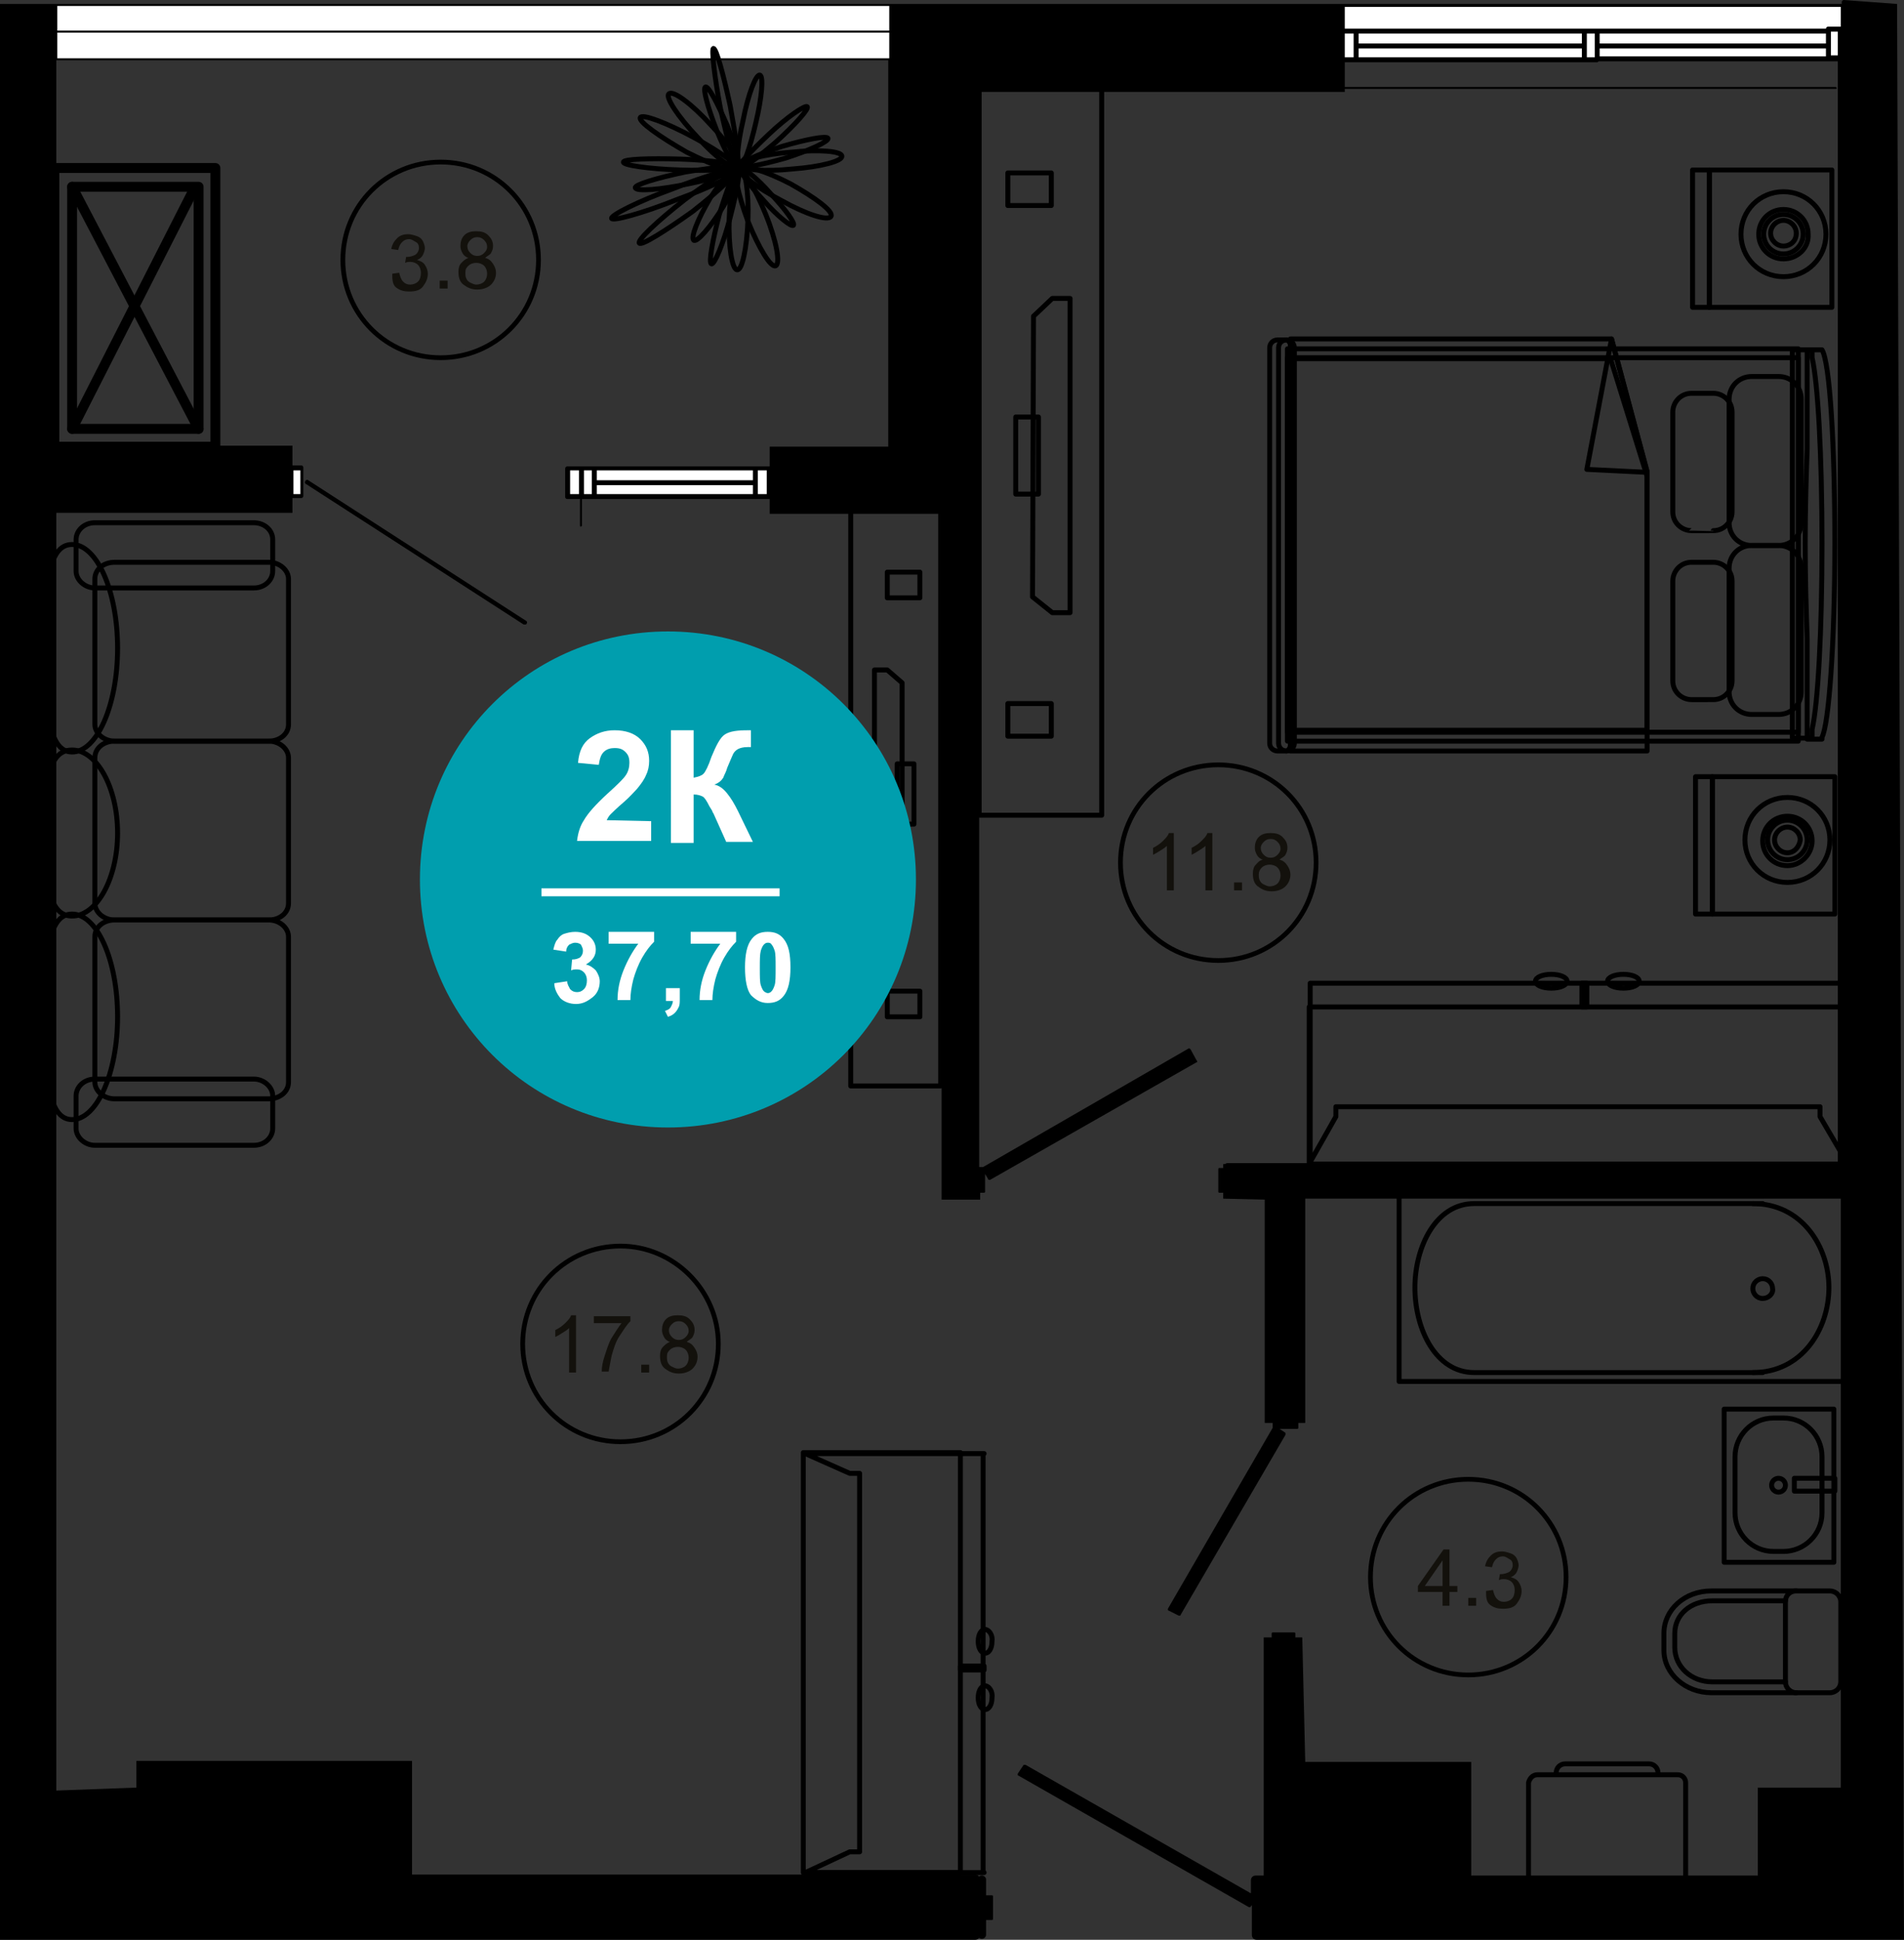 <?xml version="1.0" encoding="utf-8"?>
<!-- Generator: Adobe Illustrator 26.2.1, SVG Export Plug-In . SVG Version: 6.00 Build 0)  -->
<svg version="1.1" id="Слой_1" xmlns="http://www.w3.org/2000/svg" xmlns:xlink="http://www.w3.org/1999/xlink" x="0px" y="0px"
	 viewBox="0 0 192.7 196.3" style="enable-background:new 0 0 192.7 196.3;" xml:space="preserve">
<rect x="0" y="0" width="192.7" height="196.3" fill="#333333" stroke="none"/>
<style type="text/css">
	.st0{fill:#FFFFFF;}
	.st1{fill:none;stroke:#000000;stroke-width:0.5;stroke-linecap:round;stroke-linejoin:round;stroke-miterlimit:10;}
	.st2{fill:none;stroke:#000000;stroke-width:0.48;stroke-linecap:round;stroke-linejoin:round;stroke-miterlimit:10;}
	.st3{enable-background:new    ;}
	.st4{fill:#13110C;}
	.st5{fill:none;stroke:#000000;stroke-linecap:round;stroke-linejoin:round;stroke-miterlimit:10;}
	.st6{fill:#009EAE;}
</style>
<path d="M192,0.4L186.6,0c-0.1,0-0.2,0.1-0.2,0.2v0.2H136l0,0l0,0H0v195.9h98.7c0.2,0,0.3-0.1,0.4-0.2c0.1,0.1,0.2,0.1,0.3,0.1
	c0.2,0,0.4-0.2,0.4-0.4v-1.5h0.6c0.1,0,0.1-0.1,0.1-0.1v-2.3c0-0.1-0.1-0.1-0.1-0.1h-0.6v-1.6c0-0.2-0.2-0.4-0.4-0.4
	c-0.1,0-0.2,0-0.3,0.1c-0.1-0.1-0.2-0.2-0.4-0.2h-57v-11.5H13.8v2.7l-8.1,0.3V51.9h23.9v-1.5h0.9c0.1,0,0.2-0.1,0.2-0.2v-2.9
	c0-0.1-0.1-0.2-0.2-0.2h-0.9v-2H5.7v-39h84.1h0.1v39.1h-12v2h-0.1h-1.4H60.1h-1.3h-1.4c-0.1,0-0.2,0.1-0.2,0.2v2.9
	c0,0.1,0.1,0.2,0.2,0.2h1.3v2.7c0,0.1,0.1,0.1,0.1,0.1l0.1-0.1v-2.7h1.2h16.3h1.4h0.1V52h17.4v69.4h3.9v-0.7h0.4
	c0.1,0,0.1-0.1,0.1-0.1v-1.8l0.3,0.5c0,0,0,0.1,0.1,0.1l0,0c0,0,0,0,0.1,0l20.9-11.9c0.1,0,0.1-0.1,0-0.2l-0.6-1.1c0,0,0,0-0.1-0.1
	h-0.1l-20.8,12h-0.4V51.9v-1V9.3h37V9h49.7c0.1,0,0.1-0.1,0.1-0.1l-0.1-0.1h-49.7V6.3h1.2h0.1h0.1h22.8l0,0l0,0h1.3
	c0.1,0,0.1,0,0.2-0.1h24.1c0,0,0,0,0.1,0v111.4l-24.4,0.1h-37.3c-0.1,0-0.2,0-0.3,0.1h-0.2v0.4h-0.4c-0.1,0-0.1,0.1-0.1,0.1v2.3
	c0,0.1,0.1,0.1,0.1,0.1h0.4v0.6l4.2,0.1V144h0.8v0.5l-10.6,18.3v0.1c0,0,0,0.1,0.1,0.1l1,0.5c0,0,0,0,0.1,0c0,0,0.1,0,0.1-0.1
	l10.6-18.2c0-0.1,0-0.1,0-0.2l-0.6-0.4h1.8c0.1,0,0.1-0.1,0.1-0.1V144h0.7v-22.7h54.2v59.6h-8.4v8.9h-29v-11.5h-16.8l-0.3-12.6h-0.7
	v-0.4c0-0.1-0.1-0.1-0.1-0.1h-2.2c-0.1,0-0.1,0.1-0.1,0.1v0.4h-0.8v24.1h-0.8c-0.3,0-0.5,0.2-0.5,0.5v1.3l-22.8-13
	c-0.1,0-0.1,0-0.2,0l-0.6,0.9v0.1c0,0,0,0.1,0.1,0.1l23.3,13.3c0,0,0,0,0.1,0c0,0,0.1,0,0.1-0.1l0.1-0.1v3c0,0.3,0.2,0.5,0.5,0.5
	h65.5"/>
<path d="M31.2,48.6c-0.1-0.1-0.3,0-0.3,0.1c-0.1,0.1,0,0.3,0.1,0.3l22,14.2h0.1c0.1,0,0.2,0,0.2-0.1c0.1-0.1,0-0.3-0.1-0.3
	L31.2,48.6z"/>
<polygon points="126.5,192.4 126.3,192.7 103.2,179.5 103.7,178.8 126.5,191.8 "/>
<rect x="128.9" y="165.3" width="2" height="0.3"/>
<polygon points="128.9,144.6 129.7,145.1 119.2,163.1 118.4,162.7 "/>
<rect x="129" y="143.9" width="2" height="0.4"/>
<line x1="187.1" y1="14.1" x2="187.1" y2="10.9"/>
<rect x="185.3" y="3.2" class="st0" width="0.7" height="2.4"/>
<rect x="161.9" y="3.4" class="st0" width="22.9" height="1"/>
<rect x="161.9" y="4.9" class="st0" width="22.9" height="0.8"/>
<rect x="123.5" y="118.3" width="0.3" height="2.1"/>
<path class="st0" d="M186.3,2.7L186.3,2.7H185c-0.1,0-0.2,0.1-0.2,0.2h-23.1c0,0,0,0-0.1,0c0,0,0,0-0.1,0h-1.3h-23.1h-1V0.7h50.2
	V2.7z"/>
<rect x="137.5" y="3.4" class="st0" width="22.6" height="1"/>
<rect x="137.5" y="4.9" class="st0" width="22.6" height="0.9"/>
<rect x="160.6" y="3.4" class="st0" width="0.8" height="2.4"/>
<path class="st0" d="M89.9,3.1C89.9,3,89.9,3,89.9,3.1H5.8V0.7V0.6H90v2.5H89.9z"/>
<rect x="29.7" y="47.6" class="st0" width="0.7" height="2.4"/>
<path class="st0" d="M5.8,3.6V3.3h84.1H90v2.6c0,0,0,0-0.1,0H5.8V3.6z"/>
<polygon points="90.2,0.7 135.6,0.7 135.6,2.8 92.5,2.7 92.5,45.2 90.1,45.2 90.1,0.7 "/>
<rect x="99.3" y="118.4" width="0.3" height="2.1"/>
<polygon class="st0" points="136.1,3.5 136.1,3.4 137,3.4 137,5.8 136.1,5.8 "/>
<rect x="99.9" y="192.1" width="0.5" height="2.1"/>
<rect x="60.4" y="49.1" class="st0" width="15.8" height="0.9"/>
<rect x="57.7" y="47.6" class="st0" width="0.9" height="2.4"/>
<rect x="59.1" y="47.6" class="st0" width="0.8" height="2.4"/>
<rect x="60.4" y="47.6" class="st0" width="15.8" height="1"/>
<rect x="76.7" y="47.6" class="st0" width="0.9" height="2.4"/>
<polygon points="99.8,118.3 120.4,106.4 120.9,107.3 100.2,119.1 "/>
<g>
	<g>
		<polygon class="st1" points="99.6,147.1 99.5,147.1 99.5,189.5 99.6,189.5 97.2,189.5 81.5,189.5 86,187.4 87,187.4 87,149.1 
			86,149.1 81.5,147.1 97.2,147.1 		"/>
		<g>
			<rect x="81.3" y="147" class="st1" width="15.9" height="42.5"/>
		</g>
	</g>
	<rect x="97.2" y="168.6" class="st1" width="2.4" height="0.4"/>
	<path class="st1" d="M99.7,170.6c-0.4,0-0.7,0.5-0.7,1.2s0.3,1.2,0.7,1.2s0.7-0.5,0.7-1.2C100.5,171.2,100.1,170.6,99.7,170.6z"/>
	<path class="st1" d="M99.7,164.9c-0.4,0-0.7,0.5-0.7,1.2s0.3,1.2,0.7,1.2s0.7-0.5,0.7-1.2C100.5,165.5,100.1,164.9,99.7,164.9z"/>
</g>
<g>
	<g>
		<path class="st1" d="M95.2,51.6v58.3h-9.1V51.6H95.2z"/>
	</g>
	<g>
		<path class="st1" d="M93.1,100.3v2.6h-3.3v-2.6H93.1z"/>
	</g>
	<g>
		<path class="st1" d="M93.1,57.9v2.6h-3.3v-2.6H93.1z"/>
	</g>
	<g>
		<path class="st1" d="M92.5,77.3v6.1h-1.7v-6.1H92.5z"/>
	</g>
	<path class="st1" d="M89.8,67.8h-1.3v25.1h1.4l1.4-1.4V69.1L89.8,67.8z"/>
</g>
<g>
	<g>
		<path class="st1" d="M155.6,179.6h14.2c0.5,0,0.8,0.4,0.8,0.8v9.9h-15.9v-9.9C154.8,180,155.1,179.6,155.6,179.6z"/>
	</g>
	<g>
		<path class="st1" d="M157.5,179.4c0-0.5,0.4-0.9,0.9-0.9h8.5c0.5,0,0.9,0.4,0.9,0.9"/>
	</g>
</g>
<g>
	<g>
		<g>
			<path class="st1" d="M141.6,120.9v18.9h45.3v-18.9H141.6z"/>
		</g>
		<g>
			<path class="st1" d="M178.4,121.8h-29.2c-3.9,0-6,4.4-6,8.5c0,4.2,2.1,8.6,6,8.6h29.2"/>
		</g>
		<g>
			<path class="st1" d="M177.4,138.9c5,0,7.7-4.4,7.7-8.6c0-4.1-2.7-8.5-7.7-8.5"/>
		</g>
		<g>
			<path class="st1" d="M178.4,131.4c-0.6,0-1-0.5-1-1c0-0.6,0.5-1,1-1c0.6,0,1,0.5,1,1C179.5,130.9,179,131.4,178.4,131.4z"/>
		</g>
	</g>
	<g>
		<g>
			<path class="st1" d="M181.8,161h-8.6c-2.7,0-4.8,1.9-4.8,4.3v1.7c0,2.4,2.2,4.3,4.8,4.3h8.6"/>
		</g>
		<g>
			<path class="st1" d="M181.8,161h3.4c0.6,0,1.1,0.5,1.1,1.1v8.1c0,0.6-0.5,1.1-1.1,1.1h-3.4c-0.6,0-1.1-0.5-1.1-1.1v-8.1
				C180.7,161.4,181.2,161,181.8,161z"/>
		</g>
		<g>
			<path class="st1" d="M180.7,162h-7.4c-2.2,0-3.8,1.4-3.8,3.3v1.4c0,2,1.7,3.5,3.8,3.5h7.4"/>
		</g>
	</g>
	<g>
		<rect x="174.5" y="142.6" class="st1" width="11.1" height="15.5"/>
		<path class="st1" d="M175.6,147.4v5.7c0,2.1,1.7,3.9,3.9,3.9h1c2.1,0,3.9-1.7,3.9-3.9v-5.7c0-2.1-1.7-3.9-3.9-3.9h-1
			C177.3,143.5,175.6,145.3,175.6,147.4z"/>
		<ellipse class="st1" cx="180" cy="150.3" rx="0.7" ry="0.7"/>
		<rect x="181.6" y="149.6" class="st1" width="4.1" height="1.3"/>
	</g>
</g>
<g>
	<g>
		<path class="st1" d="M99.1,82.5V8.6h12.4v73.9H99.1L99.1,82.5z"/>
	</g>
	<g>
		<path class="st1" d="M102,20.8v-3.3h4.4v3.3H102z"/>
	</g>
	<g>
		<path class="st1" d="M102,74.5v-3.3h4.4v3.3H102z"/>
	</g>
	<g>
		<path class="st1" d="M102.8,50v-7.8h2.3V50H102.8z"/>
	</g>
	<path class="st1" d="M106.5,62h1.8V30.2h-1.8l-1.9,1.8l-0.1,28.4L106.5,62z"/>
</g>
<g>
	<g>
		<polygon class="st1" points="132.6,99.5 132.6,99.5 186.9,99.5 186.9,99.5 186.9,101.9 186.9,117.6 184.2,113 184.2,112 
			135.2,112 135.2,113 132.6,117.6 132.6,101.9 		"/>
		<g>
			<rect x="132.5" y="101.9" class="st1" width="54.4" height="15.9"/>
		</g>
	</g>
	<rect x="160.1" y="99.5" class="st1" width="0.5" height="2.4"/>
	<path class="st1" d="M162.7,99.3c0,0.4,0.7,0.7,1.6,0.7c0.9,0,1.6-0.3,1.6-0.7s-0.7-0.7-1.6-0.7S162.7,98.9,162.7,99.3z"/>
	<path class="st1" d="M155.4,99.3c0,0.4,0.7,0.7,1.6,0.7c0.9,0,1.6-0.3,1.6-0.7s-0.7-0.7-1.6-0.7S155.4,98.9,155.4,99.3z"/>
</g>
<g>
	<g>
		<path class="st1" d="M27.2,56.9c1.1,0,2,0.8,2,1.7v14.7c0,1-0.9,1.7-2,1.7H11.6c-1.1,0-2-0.8-2-1.7V58.6c0-1,0.9-1.7,2-1.7
			C11.6,56.9,27.2,56.9,27.2,56.9z"/>
	</g>
	<g>
		<path class="st1" d="M27.2,75c1.1,0,2,0.8,2,1.7v14.7c0,1-0.9,1.7-2,1.7H11.6c-1.1,0-2-0.8-2-1.7V76.7c0-1,0.9-1.7,2-1.7H27.2z"/>
	</g>
	<g>
		<path class="st1" d="M27.2,93.1c1.1,0,2,0.8,2,1.7v14.7c0,1-0.9,1.7-2,1.7H11.6c-1.1,0-2-0.8-2-1.7V94.8c0-1,0.9-1.7,2-1.7
			C11.6,93.1,27.2,93.1,27.2,93.1z"/>
	</g>
	<g>
		<path class="st1" d="M25.7,52.9c1,0,1.9,0.7,1.9,1.7v3.2c0,0.9-0.8,1.7-1.9,1.7H9.6c-1,0-1.9-0.8-1.9-1.7v-3.2
			c0-0.9,0.8-1.7,1.9-1.7H25.7z"/>
	</g>
	<g>
		<path class="st1" d="M25.7,109.2c1,0,1.9,0.8,1.9,1.7v3.3c0,0.9-0.8,1.7-1.9,1.7H9.6c-1,0-1.9-0.8-1.9-1.7v-3.3
			c0-0.9,0.8-1.7,1.9-1.7H25.7z"/>
	</g>
	<g>
		<path class="st1" d="M7.3,55.1c2.5,0,4.6,4.7,4.6,10.5S9.8,76.1,7.3,76.1s-2.7-4.7-2.7-10.5S4.7,55.1,7.3,55.1z"/>
	</g>
	<g>
		<path class="st1" d="M7.3,75.9c2.5,0,4.6,3.8,4.6,8.4s-2.1,8.4-4.6,8.4s-2.7-3.8-2.7-8.4S4.7,75.9,7.3,75.9z"/>
	</g>
	<g>
		<path class="st1" d="M7.3,92.5c2.5,0,4.6,4.6,4.6,10.4c0,5.7-2.1,10.4-4.6,10.4s-2.7-4.6-2.7-10.4C4.6,97.2,4.7,92.5,7.3,92.5z"/>
	</g>
</g>
<g>
	<path class="st1" d="M184.4,74.8v-0.2c0.7-1.3,1.3-9.6,1.3-19.6s-0.5-18.3-1.3-19.6l0,0h-1.5v10c-0.1,2.8-0.2,6.1-0.2,9.6
		s0.1,6.7,0.2,9.6v10.2H184.4z"/>
	<path class="st1" d="M183.4,73.8c0.6-2.6,1-10,1-18.8s-0.4-16.2-1-18.8v-0.8h-2v39.3h2V73.8z"/>
	<rect x="130.3" y="35.3" class="st1" width="51.7" height="39.7"/>
	<rect x="130.3" y="36.2" class="st1" width="51.7" height="37.9"/>
	<path class="st1" d="M130.2,76c0.3,0,0.6-0.8,0.6-1.7V36.1c0-1-0.3-1.7-0.6-1.7h-0.9l0,0l0,0c-0.5,0-0.8,0.4-0.8,0.8v40
		c0,0.5,0.4,0.8,0.8,0.8l0,0l0,0H130.2L130.2,76z"/>
	<path class="st1" d="M130.2,76c-0.5,0-0.8-0.4-0.8-0.8v-40c0-0.5,0.4-0.8,0.8-0.8l0,0c0.5,0,0.8,0.4,0.8,0.8v40
		C131,75.6,130.7,76,130.2,76L130.2,76z"/>
	<g>
		<path class="st1" d="M177.3,55.2c-1.3,0-2.3-1-2.3-2.3V40.4c0-1.3,1-2.3,2.3-2.3h2.7c1.3,0,2.3,1,2.3,2.3v12.5
			c0,1.3-1,2.3-2.3,2.3H177.3z"/>
	</g>
	<g>
		<path class="st1" d="M171.2,53.7c-1,0-1.9-0.8-1.9-1.9V41.7c0-1,0.8-1.9,1.9-1.9h2.2c1,0,1.9,0.8,1.9,1.9v10.1
			c0,1-0.8,1.9-1.9,1.9C173.4,53.7,171.2,53.7,171.2,53.7z"/>
	</g>
	<g>
		<path class="st1" d="M177.3,72.3c-1.3,0-2.3-1-2.3-2.3V57.5c0-1.3,1-2.3,2.3-2.3h2.7c1.3,0,2.3,1,2.3,2.3V70c0,1.3-1,2.3-2.3,2.3
			H177.3z"/>
	</g>
	<g>
		<path class="st1" d="M171.2,70.8c-1,0-1.9-0.8-1.9-1.9V58.8c0-1,0.8-1.9,1.9-1.9h2.2c1,0,1.9,0.8,1.9,1.9v10.1
			c0,1-0.8,1.9-1.9,1.9H171.2z"/>
	</g>
	<polygon class="st1" points="130.6,76 130.6,34.3 163.1,34.3 166.7,47.7 166.7,76 	"/>
	<polygon class="st1" points="130.6,73.9 130.6,36.3 163,36.3 166.7,48.2 166.7,73.9 	"/>
	<polygon class="st1" points="163.1,34.3 163.1,34.3 166.7,47.8 160.6,47.5 	"/>
</g>
<g>
	<rect x="173.3" y="78.6" class="st1" width="12.4" height="13.9"/>
	<rect x="171.6" y="78.6" class="st1" width="1.7" height="13.9"/>
	<g>
		<path class="st1" d="M180.9,87.6c-1.4,0-2.5-1.1-2.5-2.5s1.1-2.5,2.5-2.5s2.5,1.1,2.5,2.5C183.4,86.4,182.3,87.6,180.9,87.6z"/>
		<path class="st1" d="M185.2,85c0-2.4-1.9-4.3-4.3-4.3c-2.4,0-4.3,1.9-4.3,4.3s1.9,4.3,4.3,4.3C183.3,89.3,185.2,87.4,185.2,85z
			 M178.9,85c0-1.1,0.9-2,2-2s2,0.9,2,2s-0.9,2-2,2S178.9,86.1,178.9,85z"/>
		<path class="st1" d="M180.9,86.3c-0.7,0-1.3-0.6-1.3-1.3s0.6-1.3,1.3-1.3s1.3,0.6,1.3,1.3C182.1,85.7,181.6,86.3,180.9,86.3z"/>
	</g>
</g>
<g>
	<rect x="173" y="17.2" class="st1" width="12.4" height="13.9"/>
	<rect x="171.3" y="17.2" class="st1" width="1.7" height="13.9"/>
	<g>
		<path class="st1" d="M180.5,26.2c-1.4,0-2.5-1.1-2.5-2.5s1.1-2.5,2.5-2.5s2.5,1.1,2.5,2.5C183.1,25.1,181.9,26.2,180.5,26.2z"/>
		<path class="st1" d="M184.8,23.7c0-2.4-1.9-4.3-4.3-4.3c-2.4,0-4.3,1.9-4.3,4.3s1.9,4.3,4.3,4.3S184.8,26.1,184.8,23.7z
			 M178.5,23.7c0-1.1,0.9-2,2-2s2,0.9,2,2s-0.9,2-2,2C179.4,25.7,178.5,24.8,178.5,23.7z"/>
		<path class="st1" d="M180.5,24.9c-0.7,0-1.3-0.6-1.3-1.3s0.6-1.3,1.3-1.3s1.3,0.6,1.3,1.3C181.8,24.4,181.2,24.9,180.5,24.9z"/>
	</g>
</g>
<g>
	<path class="st1" d="M74.9,16.8c-0.1-0.3,1.8-1.2,4.3-2c2.4-0.7,4.5-1.1,4.6-0.8s-1.8,1.2-4.3,2C77,16.7,75,17.1,74.9,16.8
		L74.9,16.8z"/>
	<path class="st1" d="M74.9,16.7c0.3,0.2-0.4,2.1-1.7,4.2s-2.7,3.7-3,3.4s0.4-2.1,1.7-4.3C73.2,18,74.5,16.5,74.9,16.7L74.9,16.7z"
		/>
	<path class="st1" d="M72.2,4.9c0.3,0,1,2.6,1.7,5.8c0.6,3.3,1,5.9,0.7,6c-0.3,0-1-2.6-1.7-5.8C72.3,7.7,72,5,72.2,4.9L72.2,4.9z"/>
	<path class="st1" d="M74.9,17c0.5,0,0.9,2.4,0.8,5.2c-0.1,2.9-0.6,5.2-1.1,5.1c-0.5,0-0.9-2.4-0.8-5.2C73.9,19.2,74.4,17,74.9,17
		L74.9,17z"/>
	<path class="st1" d="M76.9,7.6c0.4,0.1,0.2,2.3-0.4,4.8C75.9,15,75.2,17,74.8,17c-0.3-0.1-0.2-2.3,0.4-4.8
		C75.7,9.6,76.5,7.5,76.9,7.6L76.9,7.6z"/>
	<path class="st1" d="M67.7,9.5c0.4-0.4,2.3,1,4.2,3.1c2,2.1,3.3,4,2.9,4.4c-0.4,0.4-2.3-1-4.2-3.1C68.6,11.8,67.3,9.8,67.7,9.5
		L67.7,9.5z"/>
	<path class="st1" d="M74.8,17c0.1,0.3-2.2,1-5.1,1.6c-2.9,0.6-5.3,0.8-5.4,0.4c-0.1-0.3,2.2-1,5.1-1.6C72.4,16.9,74.8,16.7,74.8,17
		L74.8,17z"/>
	<path class="st1" d="M75,17.1c0.2-0.2,1.6,0.9,3,2.5c1.5,1.6,2.5,3,2.3,3.2s-1.6-0.9-3-2.5C75.8,18.7,74.8,17.3,75,17.1L75,17.1z"
		/>
	<path class="st1" d="M75.1,16.7c0-0.5,2.2-1.1,5-1.3c2.8-0.3,5.1-0.1,5.1,0.4c0.1,0.5-2.2,1.1-5,1.3C77.4,17.4,75.1,17.2,75.1,16.7
		L75.1,16.7z"/>
	<path class="st1" d="M74.7,17.2c0.1,0.3-2.6,1.7-6.2,3c-3.5,1.4-6.5,2.2-6.6,1.9s2.6-1.7,6.2-3C71.6,17.7,74.6,16.9,74.7,17.2
		L74.7,17.2z"/>
	<path class="st1" d="M64.8,11.9c0.2-0.4,2.6,0.5,5.4,2c2.8,1.5,4.8,3,4.7,3.4c-0.2,0.4-2.6-0.5-5.4-1.9
		C66.7,13.8,64.6,12.3,64.8,11.9L64.8,11.9z"/>
	<path class="st1" d="M74.7,17.2c0.5-0.2,1.7,1.8,2.8,4.5s1.5,5,1,5.2s-1.7-1.8-2.8-4.5C74.7,19.7,74.2,17.4,74.7,17.2L74.7,17.2z"
		/>
	<path class="st1" d="M81.7,10.8c0.2,0.2-1.2,1.8-3.2,3.6c-2,1.7-3.7,3-3.9,2.8s1.3-1.8,3.2-3.6S81.5,10.6,81.7,10.8L81.7,10.8z"/>
	<path class="st1" d="M75,17.1c0.2-0.5,2.5,0.2,5,1.5c2.5,1.4,4.4,2.8,4.1,3.3c-0.3,0.5-2.5-0.2-5-1.6C76.6,19,74.8,17.6,75,17.1
		L75,17.1z"/>
	<path class="st1" d="M71.4,8.8c0.3-0.1,1.2,1.6,2.2,3.9c0.9,2.3,1.4,4.2,1.1,4.3c-0.3,0.1-1.3-1.6-2.2-3.9
		C71.6,10.8,71.1,8.9,71.4,8.8L71.4,8.8z"/>
	<path class="st1" d="M64.7,24.6c-0.2-0.3,1.8-2.2,4.6-4.4c2.8-2.1,5.2-3.5,5.4-3.2s-1.8,2.2-4.6,4.4C67.3,23.4,64.9,24.9,64.7,24.6
		L64.7,24.6z"/>
	<path class="st1" d="M74.7,17c0.3,0.1-0.1,2.3-0.8,5s-1.6,4.8-1.9,4.7c-0.3-0.1,0.1-2.3,0.8-5C73.6,19.1,74.4,17,74.7,17L74.7,17z"
		/>
	<path class="st1" d="M74.6,16.9c0,0.3-2.6,0.4-5.8,0.3s-5.8-0.5-5.7-0.8c0-0.3,2.6-0.4,5.8-0.3C72,16.2,74.6,16.6,74.6,16.9
		L74.6,16.9z"/>
</g>
<path class="st2" d="M148.6,149.7c-5.5,0-9.9,4.4-9.9,9.9s4.4,9.9,9.9,9.9s9.9-4.4,9.9-9.9S154.1,149.7,148.6,149.7"/>
<g class="st3">
	<path class="st4" d="M146,162.5v-1.4h-2.5v-0.6l2.6-3.7h0.6v3.7h0.8v0.6h-0.8v1.4H146z M146,160.5v-2.6l-1.8,2.6H146z"/>
	<path class="st4" d="M148.6,162.5v-0.8h0.8v0.8H148.6z"/>
	<path class="st4" d="M150.4,161l0.7-0.1c0.1,0.4,0.2,0.7,0.4,0.9s0.4,0.3,0.7,0.3s0.6-0.1,0.8-0.3s0.3-0.5,0.3-0.9
		c0-0.3-0.1-0.6-0.3-0.8s-0.5-0.3-0.8-0.3c-0.1,0-0.3,0-0.5,0.1l0.1-0.6h0.1c0.3,0,0.6-0.1,0.8-0.2s0.4-0.4,0.4-0.7
		s-0.1-0.5-0.3-0.6s-0.4-0.3-0.7-0.3s-0.5,0.1-0.7,0.3s-0.3,0.4-0.4,0.8l-0.7-0.1c0.1-0.5,0.3-0.8,0.6-1.1s0.7-0.4,1.1-0.4
		c0.3,0,0.6,0.1,0.9,0.2s0.5,0.3,0.6,0.5s0.2,0.5,0.2,0.7s-0.1,0.5-0.2,0.7s-0.3,0.4-0.6,0.5c0.3,0.1,0.6,0.2,0.8,0.5
		s0.3,0.6,0.3,0.9c0,0.5-0.2,0.9-0.5,1.3s-0.8,0.5-1.4,0.5c-0.5,0-0.9-0.1-1.3-0.4S150.4,161.5,150.4,161z"/>
</g>
<path class="st2" d="M123.3,77.4c-5.5,0-9.9,4.4-9.9,9.9s4.4,9.9,9.9,9.9c5.5,0,9.9-4.4,9.9-9.9C133.2,81.8,128.8,77.4,123.3,77.4"
	/>
<g class="st3">
	<path class="st4" d="M118.8,90.1h-0.7v-4.5c-0.2,0.2-0.4,0.3-0.7,0.5s-0.5,0.3-0.7,0.4v-0.7c0.4-0.2,0.7-0.4,1-0.7s0.5-0.5,0.6-0.8
		h0.5L118.8,90.1L118.8,90.1z"/>
	<path class="st4" d="M122.7,90.1H122v-4.5c-0.2,0.2-0.4,0.3-0.7,0.5s-0.5,0.3-0.7,0.4v-0.7c0.4-0.2,0.7-0.4,1-0.7s0.5-0.5,0.6-0.8
		h0.5L122.7,90.1L122.7,90.1z"/>
	<path class="st4" d="M124.9,90.1v-0.8h0.8v0.8H124.9z"/>
	<path class="st4" d="M127.8,87c-0.3-0.1-0.5-0.3-0.6-0.5s-0.2-0.4-0.2-0.7c0-0.4,0.1-0.8,0.4-1.1s0.7-0.4,1.2-0.4s0.9,0.1,1.2,0.4
		s0.5,0.6,0.5,1.1c0,0.3-0.1,0.5-0.2,0.7s-0.4,0.3-0.6,0.5c0.4,0.1,0.6,0.3,0.8,0.6s0.3,0.6,0.3,0.9c0,0.5-0.2,0.9-0.5,1.2
		s-0.8,0.5-1.4,0.5s-1-0.2-1.4-0.5s-0.5-0.8-0.5-1.3c0-0.4,0.1-0.7,0.3-0.9S127.4,87.1,127.8,87z M127.4,88.5c0,0.2,0,0.4,0.1,0.6
		s0.2,0.3,0.4,0.4c0.2,0.1,0.4,0.2,0.6,0.2c0.3,0,0.6-0.1,0.8-0.3s0.3-0.5,0.3-0.8s-0.1-0.6-0.3-0.8s-0.5-0.3-0.8-0.3
		s-0.6,0.1-0.8,0.3S127.4,88.2,127.4,88.5z M127.6,85.8c0,0.3,0.1,0.5,0.3,0.7c0.2,0.2,0.4,0.3,0.7,0.3s0.5-0.1,0.7-0.3
		s0.3-0.4,0.3-0.6c0-0.3-0.1-0.5-0.3-0.7s-0.4-0.3-0.7-0.3s-0.5,0.1-0.7,0.3C127.7,85.4,127.6,85.6,127.6,85.8z"/>
</g>
<path class="st2" d="M62.8,126.1c-5.5,0-9.9,4.4-9.9,9.9s4.4,9.9,9.9,9.9s9.9-4.4,9.9-9.9C72.7,130.6,68.2,126.1,62.8,126.1"/>
<g class="st3">
	<path class="st4" d="M58.3,138.9h-0.7v-4.5c-0.2,0.2-0.4,0.3-0.7,0.5s-0.5,0.3-0.7,0.4v-0.7c0.4-0.2,0.7-0.4,1-0.7s0.5-0.5,0.6-0.8
		h0.5L58.3,138.9L58.3,138.9z"/>
	<path class="st4" d="M60.1,133.9v-0.7h3.7v0.5c-0.4,0.4-0.7,0.9-1.1,1.5s-0.6,1.3-0.8,2c-0.1,0.5-0.2,1-0.3,1.6h-0.7
		c0-0.5,0.1-1,0.3-1.6s0.4-1.3,0.7-1.8s0.7-1.1,1-1.5H60.1z"/>
	<path class="st4" d="M64.9,138.9v-0.8h0.8v0.8H64.9z"/>
	<path class="st4" d="M67.8,135.8c-0.3-0.1-0.5-0.3-0.6-0.5s-0.2-0.4-0.2-0.7c0-0.4,0.1-0.8,0.4-1.1s0.7-0.4,1.2-0.4
		s0.9,0.1,1.2,0.4s0.5,0.6,0.5,1.1c0,0.3-0.1,0.5-0.2,0.7s-0.4,0.3-0.6,0.5c0.4,0.1,0.6,0.3,0.8,0.6s0.3,0.6,0.3,0.9
		c0,0.5-0.2,0.9-0.5,1.2s-0.8,0.5-1.4,0.5s-1-0.2-1.4-0.5s-0.5-0.8-0.5-1.3c0-0.4,0.1-0.7,0.3-0.9S67.5,135.9,67.8,135.8z
		 M67.5,137.3c0,0.2,0,0.4,0.1,0.6s0.2,0.3,0.4,0.4s0.4,0.2,0.6,0.2c0.3,0,0.6-0.1,0.8-0.3s0.3-0.5,0.3-0.8s-0.1-0.6-0.3-0.8
		s-0.5-0.3-0.8-0.3s-0.6,0.1-0.8,0.3S67.5,136.9,67.5,137.3z M67.7,134.6c0,0.3,0.1,0.5,0.3,0.7s0.4,0.3,0.7,0.3s0.5-0.1,0.7-0.3
		s0.3-0.4,0.3-0.6c0-0.3-0.1-0.5-0.3-0.7s-0.4-0.3-0.7-0.3s-0.5,0.1-0.7,0.3S67.7,134.4,67.7,134.6z"/>
</g>
<path class="st2" d="M44.6,16.4c-5.5,0-9.9,4.4-9.9,9.9s4.4,9.9,9.9,9.9s9.9-4.4,9.9-9.9S50.1,16.4,44.6,16.4"/>
<g class="st3">
	<path class="st4" d="M39.7,27.7l0.7-0.1c0.1,0.4,0.2,0.7,0.4,0.9s0.4,0.3,0.7,0.3s0.6-0.1,0.8-0.3s0.3-0.5,0.3-0.9
		c0-0.3-0.1-0.6-0.3-0.8s-0.5-0.3-0.8-0.3c-0.1,0-0.3,0-0.5,0.1l0.1-0.6h0.1c0.3,0,0.6-0.1,0.8-0.2s0.4-0.4,0.4-0.7
		c0-0.3-0.1-0.5-0.3-0.6s-0.4-0.3-0.7-0.3s-0.5,0.1-0.7,0.3s-0.3,0.4-0.4,0.8l-0.7-0.1c0.1-0.5,0.3-0.8,0.6-1.1s0.7-0.4,1.1-0.4
		c0.3,0,0.6,0.1,0.9,0.2s0.5,0.3,0.6,0.5s0.2,0.5,0.2,0.7s-0.1,0.5-0.2,0.7s-0.3,0.4-0.6,0.5c0.3,0.1,0.6,0.2,0.8,0.5
		s0.3,0.6,0.3,0.9c0,0.5-0.2,0.9-0.5,1.3s-0.8,0.5-1.4,0.5c-0.5,0-0.9-0.1-1.3-0.4S39.7,28.2,39.7,27.7z"/>
	<path class="st4" d="M44.5,29.2v-0.8h0.8v0.8H44.5z"/>
	<path class="st4" d="M47.4,26.1c-0.3-0.1-0.5-0.3-0.6-0.5s-0.2-0.4-0.2-0.7c0-0.4,0.1-0.8,0.4-1.1s0.7-0.4,1.2-0.4s0.9,0.1,1.2,0.4
		s0.5,0.6,0.5,1.1c0,0.3-0.1,0.5-0.2,0.7s-0.4,0.3-0.6,0.5c0.4,0.1,0.6,0.3,0.8,0.6s0.3,0.6,0.3,0.9c0,0.5-0.2,0.9-0.5,1.2
		s-0.8,0.5-1.4,0.5s-1-0.2-1.4-0.5s-0.5-0.8-0.5-1.3c0-0.4,0.1-0.7,0.3-0.9S47.1,26.2,47.4,26.1z M47.1,27.6c0,0.2,0,0.4,0.1,0.6
		s0.2,0.3,0.4,0.4s0.4,0.2,0.6,0.2c0.3,0,0.6-0.1,0.8-0.3s0.3-0.5,0.3-0.8s-0.1-0.6-0.3-0.8s-0.5-0.3-0.8-0.3s-0.6,0.1-0.8,0.3
		S47.1,27.2,47.1,27.6z M47.3,24.9c0,0.3,0.1,0.5,0.3,0.7s0.4,0.3,0.7,0.3s0.5-0.1,0.7-0.3s0.3-0.4,0.3-0.6c0-0.3-0.1-0.5-0.3-0.7
		S48.6,24,48.3,24s-0.5,0.1-0.7,0.3S47.3,24.7,47.3,24.9z"/>
</g>
<g>
	<rect x="5.5" y="17" class="st5" width="16.3" height="28.2"/>
	<rect x="7.3" y="18.9" class="st5" width="12.8" height="24.5"/>
	<line class="st5" x1="20.1" y1="43.4" x2="7.3" y2="18.9"/>
	<line class="st5" x1="7.3" y1="43.4" x2="19.6" y2="19.2"/>
</g>
<g>
	<path class="st6" d="M67.6,114.1c13.9,0,25.1-11.2,25.1-25.1S81.5,63.9,67.6,63.9S42.5,75.1,42.5,89S53.7,114.1,67.6,114.1z"/>
	<path class="st0" d="M54.8,89.9h24.1v0.8H54.8V89.9z"/>
	<g class="st3">
		<path class="st0" d="M65.9,83.1v2h-7.5c0.1-0.8,0.3-1.5,0.7-2.1c0.4-0.7,1.2-1.6,2.4-2.7c1-0.9,1.6-1.5,1.8-1.8
			c0.3-0.4,0.4-0.9,0.4-1.3c0-0.5-0.1-0.8-0.4-1.1c-0.3-0.3-0.6-0.4-1.1-0.4c-0.4,0-0.8,0.1-1.1,0.4s-0.4,0.7-0.5,1.3l-2.1-0.2
			c0.1-1.2,0.5-2,1.2-2.5s1.5-0.8,2.5-0.8c1.1,0,2,0.3,2.6,0.9s0.9,1.3,0.9,2.2c0,0.5-0.1,1-0.3,1.4c-0.2,0.5-0.5,0.9-0.9,1.4
			c-0.3,0.3-0.7,0.8-1.4,1.4s-1.1,1-1.3,1.2s-0.3,0.4-0.4,0.6L65.9,83.1L65.9,83.1z"/>
		<path class="st0" d="M67.9,73.9h2.3v4.8c0.5-0.1,0.8-0.2,1-0.4c0.2-0.2,0.5-0.8,0.8-1.7c0.5-1.2,0.9-2,1.4-2.3s1.2-0.4,2.3-0.4
			c0.1,0,0.2,0,0.3,0v1.7h-0.3c-0.5,0-0.8,0.1-1,0.2s-0.4,0.3-0.5,0.5s-0.3,0.7-0.6,1.4c-0.1,0.4-0.3,0.7-0.4,1
			c-0.2,0.3-0.4,0.5-0.9,0.7c0.5,0.1,0.9,0.4,1.3,0.9s0.7,1,1.1,1.8l1.5,3.1h-2.7l-1.3-2.9c0,0-0.1-0.1-0.1-0.2c0,0-0.1-0.2-0.3-0.5
			c-0.3-0.6-0.5-0.9-0.7-1s-0.5-0.2-0.9-0.2v4.9h-2.3L67.9,73.9L67.9,73.9z"/>
	</g>
	<g id="MTEXT_00000131328656491031868880000001615502670355047827_">
		<g>
			<g class="st3">
				<path class="st0" d="M56.1,99.5l1.3-0.2c0,0.3,0.2,0.6,0.3,0.8c0.2,0.2,0.4,0.3,0.7,0.3s0.5-0.1,0.7-0.3
					c0.2-0.2,0.3-0.5,0.3-0.9c0-0.3-0.1-0.6-0.3-0.8c-0.2-0.2-0.4-0.3-0.7-0.3c-0.2,0-0.4,0-0.6,0.1l0.1-1.1c0.4,0,0.6-0.1,0.8-0.2
					c0.2-0.2,0.3-0.4,0.3-0.7c0-0.2-0.1-0.4-0.2-0.6c-0.1-0.1-0.3-0.2-0.6-0.2c-0.2,0-0.4,0.1-0.6,0.2c-0.2,0.2-0.3,0.4-0.3,0.7
					L56,96.1c0.1-0.4,0.2-0.8,0.4-1c0.2-0.3,0.4-0.5,0.7-0.6s0.7-0.2,1.1-0.2c0.7,0,1.2,0.2,1.6,0.6c0.3,0.3,0.5,0.7,0.5,1.2
					c0,0.6-0.3,1.1-1,1.5c0.4,0.1,0.7,0.3,1,0.6c0.2,0.3,0.4,0.7,0.4,1.1c0,0.6-0.2,1.2-0.7,1.6s-1,0.7-1.7,0.7
					c-0.6,0-1.2-0.2-1.6-0.6C56.4,100.6,56.1,100.1,56.1,99.5z"/>
				<path class="st0" d="M61.6,95.6v-1.3h4.6v1c-0.4,0.4-0.8,0.9-1.2,1.6s-0.7,1.5-0.9,2.2c-0.2,0.8-0.3,1.5-0.3,2.1h-1.3
					c0-1,0.2-2,0.6-3c0.4-1,0.9-1.9,1.5-2.7h-3V95.6z"/>
				<path class="st0" d="M67.4,100h1.4v1c0,0.4,0,0.7-0.1,0.9c-0.1,0.2-0.2,0.4-0.4,0.6s-0.4,0.3-0.7,0.4l-0.3-0.6
					c0.3-0.1,0.5-0.2,0.6-0.4c0.1-0.2,0.2-0.4,0.2-0.6h-0.7V100z"/>
				<path class="st0" d="M69.9,95.6v-1.3h4.6v1c-0.4,0.4-0.8,0.9-1.2,1.6s-0.7,1.5-0.9,2.2c-0.2,0.8-0.3,1.5-0.3,2.1h-1.3
					c0-1,0.2-2,0.6-3c0.4-1,0.9-1.9,1.5-2.7h-3V95.6z"/>
				<path class="st0" d="M77.7,94.3c0.7,0,1.2,0.2,1.6,0.7c0.5,0.6,0.7,1.5,0.7,2.9c0,1.3-0.2,2.3-0.7,2.9c-0.4,0.5-0.9,0.7-1.6,0.7
					c-0.7,0-1.2-0.3-1.7-0.8c-0.4-0.5-0.6-1.5-0.6-2.8s0.2-2.3,0.7-2.9C76.5,94.5,77,94.3,77.7,94.3z M77.7,95.4
					c-0.2,0-0.3,0.1-0.4,0.2c-0.1,0.1-0.2,0.3-0.3,0.6c-0.1,0.4-0.1,0.9-0.1,1.8c0,0.8,0,1.4,0.1,1.7c0.1,0.3,0.2,0.5,0.3,0.6
					s0.3,0.2,0.4,0.2c0.2,0,0.3-0.1,0.4-0.2c0.1-0.1,0.2-0.3,0.3-0.6c0.1-0.3,0.1-0.9,0.1-1.8c0-0.8,0-1.4-0.1-1.7
					c-0.1-0.3-0.2-0.5-0.3-0.6C78,95.4,77.8,95.4,77.7,95.4z"/>
			</g>
		</g>
	</g>
</g>
</svg>
